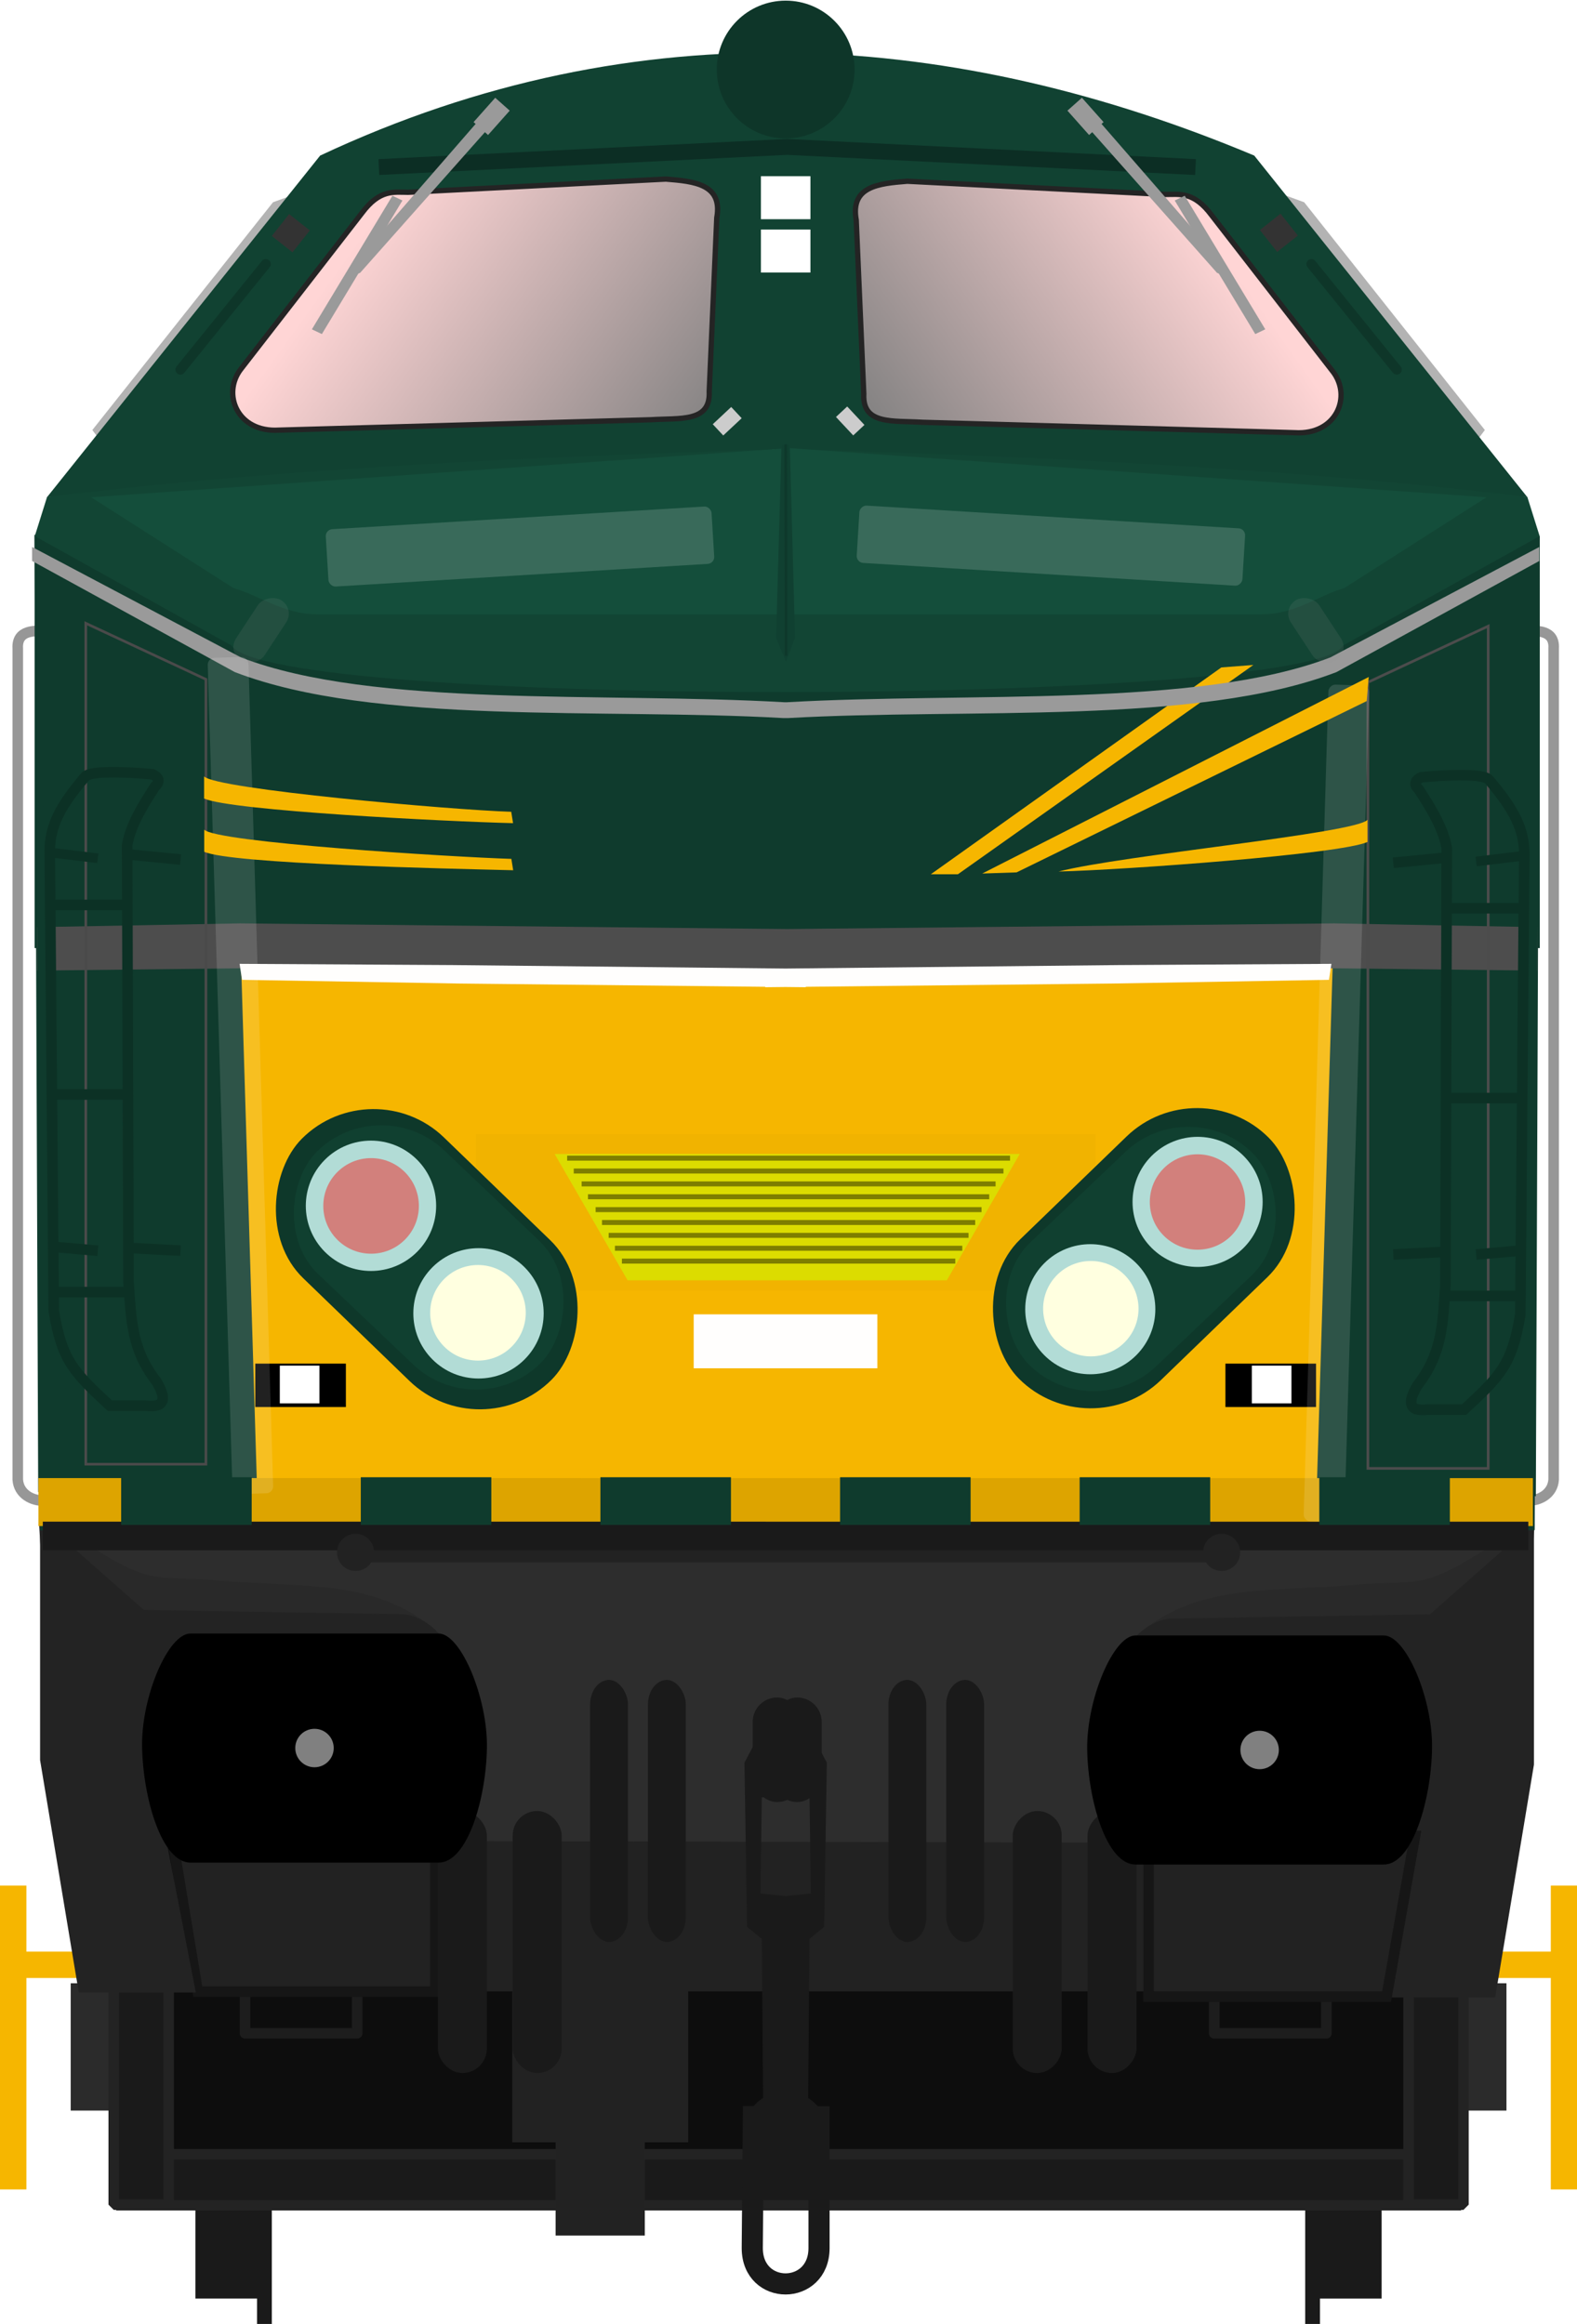 <?xml version="1.0" encoding="utf-8" standalone="no"?>
<!DOCTYPE svg PUBLIC "-//W3C//DTD SVG 1.1//EN" "http://www.w3.org/Graphics/SVG/1.1/DTD/svg11.dtd">
<svg version="1.1" xmlns="http://www.w3.org/2000/svg" height="439.75" width="298.42" xmlns:xlink="http://www.w3.org/1999/xlink">
<defs>
<filter id="filter4868" x="-.122" y="-1.084" width="1.244" height="3.168" color-interpolation-filters="sRGB"><feGaussianBlur stdDeviation="1.754"/></filter>
<linearGradient id="linearGradient4798" x1="61.277" x2="169.78" y1="317.29" y2="316.65" gradientUnits="userSpaceOnUse"><stop stop-color="#ffd5d5" offset="0"/><stop stop-color="#808080" offset="1"/></linearGradient>
<linearGradient id="linearGradient5547" x1="81.041" x2="97.648" y1="108.49" y2="120.45" gradientUnits="userSpaceOnUse" xlink:href="#linearGradient4798"/>
<linearGradient id="linearGradient5555" x1="258.9" x2="198.11" y1="255.36" y2="298.55" gradientUnits="userSpaceOnUse" xlink:href="#linearGradient4798"/><filter id="filter5599" x="-.012" y="-.992" width="1.024" height="2.984" color-interpolation-filters="sRGB"><feGaussianBlur stdDeviation="0.381"/></filter>
<filter id="filter1418" x="-.77" y="-.06" width="2.541" height="1.12" color-interpolation-filters="sRGB"><feGaussianBlur stdDeviation="3.971"/></filter>
<filter id="filter1588" x="-.278" y="-.398" width="1.557" height="1.795" color-interpolation-filters="sRGB"><feGaussianBlur stdDeviation="1.528"/></filter>
<filter id="filter1588-3" x="-.278" y="-.398" width="1.557" height="1.795" color-interpolation-filters="sRGB"><feGaussianBlur stdDeviation="1.528"/></filter>
<filter id="filter1418-5" x="-.77" y="-.06" width="2.541" height="1.12" color-interpolation-filters="sRGB"><feGaussianBlur stdDeviation="3.971"/></filter>
<filter id="filter2051" x="-.352" y="-2.369" width="1.704" height="5.738" color-interpolation-filters="sRGB"><feGaussianBlur stdDeviation="2.839"/></filter>
<filter id="filter2051-2" x="-.352" y="-2.369" width="1.704" height="5.738" color-interpolation-filters="sRGB"><feGaussianBlur stdDeviation="2.839"/></filter>
</defs>
<rect x="26.695" y="97.826" width="245.03" height="231.06" ry="1.306" fill="#f6b600"/>
<g transform="matrix(3.78 0 0 3.78 -.358 -.005)" fill="#b3b3b3">
<path d="m15.002 9.675-1.24 0.451-9.045 11.402 0.523 0.697z"/>
<path d="m64.144 9.675 1.24 0.451 9.045 11.402-0.523 0.697z"/>
</g>
<g transform="matrix(3.78 0 0 3.78 6.001 -2.836)" fill="#f6b600">
<rect x="76.048" y="95.141" width="1.322" height="15.21" stroke-width=".941"/>
<rect transform="rotate(-90)" x="-99.766" y="72.248" width="1.322" height="4.461"/>
<g transform="matrix(-1,0,0,1,75.782,0)">
<rect x="76.048" y="95.141" width="1.322" height="15.21" stroke-width=".941"/>
<rect transform="rotate(-90)" x="-99.766" y="72.248" width="1.322" height="4.461"/>
</g>
</g>
<g transform="matrix(3.78 0 0 3.78 6.577 -2.836)" fill="#2b2b2b">
<rect x="71.5" y="100.03" width="2.176" height="6.373"/>
<rect x="1.8" y="100.03" width="2.176" height="6.373"/>
</g>
<g transform="matrix(1 0 0 1 -32.968 -232.59)" fill="#1a1a1a">
<g transform="translate(-1.67,4.427)">
<rect x="71.611" y="627.74" width="13.436" height="35.357"/>
<rect x="83.278" y="642.91" width="2.796" height="24.997" stroke-width="1.197"/>
</g>
<rect transform="scale(-1,1)" x="-294.42" y="632.17" width="13.436" height="35.357"/>
<rect transform="scale(-1,1)" x="-282.75" y="647.34" width="2.796" height="24.997" stroke-width="1.197"/>
</g>
<g transform="matrix(3.78 0 0 3.78 .001 -.005)">
<rect x="5.635" y="88.107" width="67.687" height="22.048" fill="#0d0d0d" stroke-width=".976"/>
<rect x="25.646" y="99.671" width="8.807" height="7.573" fill="#222" stroke-width=".941"/>
<rect x="5.831" y="107.84" width="67.296" height="2.553" fill="#1a1a1a" stroke="#232323" stroke-linejoin="bevel" stroke-width=".52"/>
<rect x="20.444" y="91.177" width="38.068" height="8.508" fill="#222"/>
</g>
<g transform="matrix(3.78 0 0 3.78 6.883 -2.836)" fill="#1a1a1a" stroke="#232323" stroke-linejoin="bevel" stroke-width=".529">
<rect x="3.874" y="99.9" width="2.748" height="11.211"/>
<rect transform="scale(-1,1)" x="-71.441" y="99.9" width="2.748" height="11.211"/>
</g>
<g transform="matrix(3.78 0 0 3.78 -232.8 -372.78)">
<g stroke-width=".529">
<g transform="translate(-.046)" fill="none" stroke="#979797">
<path d="m138.08 130.2c0.446 7e-3 1.391-0.079 1.331 0.882v41.604c-0.046 0.721-0.716 1.073-1.331 1.052"/>
<path d="m63.854 130.2c-0.446 7e-3 -1.391-0.079-1.331 0.882v41.604c0.046 0.721 0.716 1.073 1.331 1.052"/>
</g>
<g transform="translate(-.556)" fill="none" stroke="#1d1d1d" stroke-linejoin="round">
<path d="m74.411 198.16v2.243h5.614v-2.243"/>
<path d="m122.93 198.16v2.243h5.614v-2.243"/>
</g>
<path d="m71.489 198.32h11.893v-8.03h-13.225z" fill="#222" stroke="#161616"/>
</g>
<path transform="matrix(.265 0 0 .265 63.193 97.901)" d="m1.322 290.61 3.623 59.698 274.29 0.659 4.612-60.36z" fill="#2d2d2d"/>
<rect transform="matrix(1.257 0 0 .623 -26.75 65.229)" x="84.366" y="175.25" width="34.449" height="3.882" fill="#222" filter="url(#filter4868)"/>
<path d="m63.594 174.63c2.239 1.058 3.534 2.216 5.08 2.74 1.072 0.363 2.298 0.212 3.9 0.373 4.331 0.369 7.77-0.093 10.83 2.478l-14.884-0.618z" fill="#292929"/>
<path d="m63.594 174.63 5.197 4.583 12.985 0.212c0.504 0.032 1.717 0.446 2.296 1.812l0.122 8.135c-0.057 1.174-0.66 1.584-1.606 1.512l-12.665-0.086 1.467 7.564h-5.859l-1.937-11.635z" fill="#232323"/>
<path transform="matrix(.265 0 0 .265 63.193 97.901)" d="m37.588 120.36 5 164.11c-3.67e-4 0.531 200 0 200 0l5-164.11-24.598 8.373-77.49 3.412-6-8e-3 -77.316-3.404z" fill="#f6b600"/>
<path d="m63.5 173.31-0.189-47.929 9.827 4.367 1.323 43.562z" fill="#0f3b2d"/>
<rect x="85.413" y="155.4" width="31.012" height="7.815" fill="#f1b300"/>
<g transform="matrix(.265 0 0 .265 52.299 40.931)">
<g transform="translate(2.034,-18)" fill="#1a1a1a">
<rect x="115.74" y="577.79" width="9.25" height="49.502" ry="4.625"/>
<rect x="129.87" y="577.79" width="9.25" height="49.502" ry="4.625"/>
</g>
<rect x="177.24" y="538.35" width="9.25" height="19.751" ry="4.625" fill="#1a1a1a"/>
<path d="m324.83 505.32c-8.461 4.001-13.358 8.377-19.201 10.354-4.05 1.371-8.687 0.801-14.738 1.409-16.37 1.394-29.366-0.353-40.934 9.364l56.253-2.336z" fill="#292929"/>
<path d="m324.83 505.32-19.643 17.321-49.077 0.801c-1.906 0.122-6.491 1.687-8.676 6.847l-0.462 30.745c0.215 4.436 2.493 5.986 6.071 5.714l47.868-0.327-5.546 28.589h22.143l7.321-43.977z" fill="#232323"/>
<g transform="matrix(-1,0,0,1,365.49,-18)" fill="#1a1a1a">
<rect x="115.74" y="577.79" width="9.25" height="49.502" ry="4.625"/>
<rect x="129.87" y="577.79" width="9.25" height="49.502" ry="4.625"/>
</g>
<rect transform="scale(-1,1)" x="-190.28" y="538.35" width="9.25" height="19.751" ry="4.625" fill="#1a1a1a"/>
<path transform="translate(-197.67,-154.7)" d="m293.2 401.78-51.59 64.52 139.82-9.14 139.82 9.14-51.59-64.52c-55.76-23.396-116.09-28.358-176.46 0z" fill="#114232"/>
<rect x="41.59" y="318.97" width="284.34" height="77.815" ry="0" fill="#0f3b2d" style="paint-order:stroke fill markers"/>
<path d="m325.19 500.32 0.714-181.15-37.143 16.506-5 164.64z" fill="#0f3b2d"/>
<path transform="matrix(1 0 0 1 34.55 218.16)" d="m252.53 173.95v0.01l-103.31 1.07-103.38-1.07h-8e-3l-38.324 0.71-2e-4 8.21 38.619-0.44 103.09 1.52 103.08-1.52 38.62 0.44v-8.21l-38.33-0.71-0.06-0.01z" fill="#4d4d4d"/>
<path d="m325.72 332.05-6.55 174.69h5.797z" fill="#0f3b2d"/>
<path d="m316.19 335.97v159.1h-22.73v-148.49z" fill="none" stroke="#4c4c4c" stroke-width=".5"/>
<g fill="none" stroke="#0c3125">
<path d="m322.49 379.39-8.574 1.034" stroke-width="1.825"/>
<g stroke-width="2">
<path d="m308.61 379.66-10.354 1.01"/>
<path d="m322.75 462.49h-14.64"/>
<path d="m316.31 364.97c4.758 5.611 6.699 9.318 6.699 14.187l-0.758 86.873c-1.569 9.558-3.905 11.676-10.607 17.93h-6.809c-3.89 0.485-3.809-1.549-2.03-4.546 4.716-6.039 4.792-11.613 5.303-18.94l0.253-82.58c-0.67-3.902-3.209-7.875-5.303-11.112 0 0-1.641-1.263 0.505-2.273 0 0 11.387-1.14 12.747 0.46z"/>
</g>
</g>
<path d="m183.76 302.32v0.181c-46.394 1.45-93.672 3.433-139.82 9.069l-2.32 7.396 37.143 20.653c7.861 11.97 203.65 11.509 210 0l37.143-20.653-2.322-7.396c-46.15-5.635-93.426-7.619-139.82-9.069z" fill="#124534"/>
<path d="m286.8 287.82-22.857-29.464c-3.377-4.534-6.02-3.929-8.75-3.929l-48.75-2.5c-5.443 0.435-10.783 0.962-9.643 7.321l1.429 32.857c-0.289 5.892 5.458 4.999 11.071 5.357l70.357 1.964c7.878 0.485 10.862-6.885 7.143-11.607z" fill="url(#linearGradient5555)" stroke="#242424" stroke-width="1px"/>
<g fill="none" stroke="#0c3125" stroke-width="2">
<path d="m322.5 425.12h-14.39"/>
<path d="m322.75 389.26h-14.14"/>
<path d="m308.11 454.16-9.849 0.505"/>
<path d="m322.5 453.91-8.586 0.758"/>
</g>
<path transform="translate(41.174,215.32)" d="m98.658 220.36 13.782 23.86h60.301l13.777-23.863z" fill="#dcdc00"/>
<path d="m183.74 243.94-77.195 3.812 0.148 2.99 77.047-3.799 77.086 3.803 0.148-2.996z" fill="#0c2e24"/>
<path d="m296.99 594.86h-44.95v-30.34h50.318z" fill="#222" stroke="#161616" stroke-width="2"/>
<g transform="matrix(-1,0,0,1,334.61,239.04)">
<g transform="matrix(1.075,0,0,1.075,-448.98,-260.68)">
<path d="m453.14 510.02c-3.929 0.017-8.62 11.143-8.48 19.843 0.146 8.999 3.425 20.408 8.48 20.408h43.641c5.055 0 8.334-11.196 8.48-20.195 0.141-8.701-4.551-20.04-8.48-20.057z"/>
<circle cx="474.96" cy="530.14" r="3.378" fill="#808080"/>
</g>
</g>
<g transform="translate(1.03)" fill="#1a1a1a">
<g transform="matrix(.773 0 0 1 56.035 -42.76)">
<rect x="115.74" y="577.79" width="9.25" height="49.502" ry="4.625"/>
<rect x="129.87" y="577.79" width="9.25" height="49.502" ry="4.625"/>
</g>
<g transform="matrix(.773 0 0 1 112.39 -42.76)">
<rect x="115.74" y="577.79" width="9.25" height="49.502" ry="4.625"/>
<rect x="129.87" y="577.79" width="9.25" height="49.502" ry="4.625"/>
</g>
</g>
<path d="m41.8 332.08 6.632 174.69h-5.797z" fill="#0f3b2d"/>
</g>
<path d="m122.73 132.03-14.544 10.353h1.356l14.79-10.476z" fill="#f6b600" stroke-width=".265"/>
<path d="m65.882 129.82v42.095h6.014v-39.289z" fill="none" stroke="#4a4a4a" stroke-width=".132"/>
<g fill="none" stroke="#0c3125">
<path d="m64.215 141.31 2.268 0.274" stroke-width=".483"/>
<g stroke-width=".529">
<path d="m67.886 141.38 2.74 0.267"/>
<path d="m64.145 163.3h3.875"/>
<path d="m65.85 137.5c-1.259 1.484-1.772 2.466-1.772 3.754l0.2 22.985c0.415 2.529 1.033 3.089 2.806 4.744h1.802c1.029 0.128 1.008-0.41 0.537-1.203-1.248-1.598-1.268-3.073-1.403-5.011l-0.067-21.849c0.177-1.032 0.849-2.084 1.403-2.94 0 0 0.434-0.334-0.134-0.601 0 0-3.013-0.302-3.373 0.122z" stroke-width=".529"/>
</g>
</g>
<path d="m73.658 117.08 6.048-7.796c0.894-1.2 1.593-1.04 2.315-1.039l12.898-0.661c1.44 0.115 2.853 0.255 2.551 1.937l-0.378 8.693c0.076 1.559-1.444 1.323-2.929 1.417l-18.615 0.52c-2.084 0.128-2.874-1.822-1.89-3.071z" fill="url(#linearGradient5547)" stroke="#242424" stroke-width=".265px"/>
<g fill="none" stroke="#0c3125" stroke-width=".529">
<path d="m64.212 153.41h3.809"/>
<path d="m64.145 143.92h3.741"/>
<path d="m68.02 161.09 2.606 0.134"/>
<path d="m64.212 161.03 2.272 0.2"/>
</g>
<rect transform="matrix(.719 .695 -.707 .707 0 0)" x="164.3" y="53.613" width="17.374" height="9.966" ry="4.983" fill="#0e382a"/>
<rect transform="matrix(.724 .689 -.712 .702 0 0)" x="165.83" y="55.402" width="15.418" height="8.842" ry="4.421" fill="#104030"/>
<rect x="74.367" y="166.88" width="4.536" height="2.173" ry="0"/>
<rect x="75.595" y="166.98" width="1.984" height="1.89" ry="0" fill="#fff"/>
<g transform="matrix(.265 0 0 .265 61.007 104.18)">
<g transform="matrix(1.075,0,0,1.075,-448.98,-260.68)">
<path d="m453.14 510.02c-3.929 0.017-8.62 11.143-8.48 19.843 0.146 8.999 3.425 20.408 8.48 20.408h43.641c5.055 0 8.334-11.196 8.48-20.195 0.141-8.701-4.551-20.04-8.48-20.057z"/>
<circle cx="474.96" cy="530.14" r="3.378" fill="#808080"/>
</g>
</g>
<g transform="matrix(.168 .168 -.168 .168 148.07 61.243)">
<circle cx="88.768" cy="493" r="13.732" fill="#b2dcd6"/>
<circle cx="120.81" cy="493" r="13.732" fill="#b2dcd6"/>
<circle cx="120.65" cy="493" r="10.07" fill="#ffffe0"/>
<circle cx="88.8" cy="493" r="10.07" fill="#f00" fill-opacity=".42"/>
</g>
<path transform="scale(.265)" d="m249.64 466.09 26.86 17.14c4.743 1.338 9.626 4.967 15.715 4.967h178.43c6.446 0.029 10.972-3.629 15.715-4.967l26.857-17.143-131.7-9.287c-43.959 3.075-87.917 6.187-131.88 9.287z" fill="#144e3b"/>
<path d="m63.511 172.61v2.402h74.816v-2.4h-37.352z" fill="#dda400" stroke-width="1.19"/>
<path d="m63.193 126v0.701l10.14 5.557 0.024 0.01c6.96 2.676 18.464 1.785 27.447 2.297h0.23c8.983-0.512 20.488 0.379 27.447-2.297l0.023-0.01 10.141-5.557v-0.7l-10.461 5.529c-6.627 2.542-18.13 1.726-27.196 2.242h-0.14c-9.065-0.517-20.568 0.3-27.195-2.242z" fill="#9a9a9a"/>
<rect transform="matrix(-.719 .695 .707 .707 0 0)" x="21.549" y="193.87" width="17.374" height="9.966" ry="4.983" fill="#0e382a"/>
<rect transform="matrix(-.724 .689 .712 .702 0 0)" x="24.088" y="194.63" width="15.418" height="8.842" ry="4.421" fill="#104030"/>
<g stroke-width=".237">
<circle transform="matrix(-.707 .707 .707 .707 0 0)" cx="26.339" cy="198.25" r="3.257" fill="#b2dcd6"/>
<circle transform="matrix(-.707 .707 .707 .707 0 0)" cx="33.938" cy="198.25" r="3.257" fill="#b2dcd6"/>
<circle transform="matrix(-.707 .707 .707 .707 0 0)" cx="33.9" cy="198.25" r="2.388" fill="#ffffe0"/>
<circle transform="matrix(-.707 .707 .707 .707 0 0)" cx="26.346" cy="198.25" r="2.388" fill="#f00" fill-opacity=".42"/>
</g>
<rect transform="scale(-1,1)" x="-127.47" y="166.88" width="4.536" height="2.173" ry="0"/>
<rect transform="scale(-1,1)" x="-126.24" y="166.98" width="1.984" height="1.89" ry="0" fill="#fff"/>
<path d="m100.91 185.72v5.3e-4h-1.453l-0.602 1.136 0.133 8.219 0.735 0.602 0.066 7.963a2.117 2.117 0 0 0-0.989 1.79 2.117 2.117 0 0 0 2.117 2.117 2.117 2.117 0 0 0 2.117-2.117 2.117 2.117 0 0 0-0.989-1.788l0.066-7.965 0.735-0.602 0.134-8.219-0.602-1.136h-1.47zm0.013 2.807 1.19 0.066 0.067 4.811-1.264 0.133-1.259-0.133 0.067-4.811 1.199-0.067z" fill="#1a1a1a" stroke-width=".265"/>
<path d="m99.306 204.05-0.059 7.103c0 2.405 3.342 2.385 3.342 0v-7.1" fill="none" stroke="#1a1a1a" stroke-width="1.058"/>
<circle cx="100.92" cy="102.1" r="3.449" fill="#0e3629"/>
<rect x="99.68" y="110.11" width="2.479" height="2.152" fill="#fff" stroke-width=".25"/>
<rect x="99.68" y="107.44" width="2.479" height="2.152" fill="#fff" stroke-width=".25"/>
<g transform="translate(.189)" fill="#333">
<rect transform="rotate(38.35)" x="127.34" y="38.668" width="1.321" height="1.399"/>
<rect transform="matrix(-.784 .62 .62 .784 0 0)" x="-30.649" y="163.67" width="1.321" height="1.399"/>
</g>
<path transform="matrix(.994 0 0 1.558 .6 -97.267)" d="m63.511 174.62v0.921h74.816v-0.92h-37.352z" fill="#1a1a1a" filter="url(#filter5599)" stroke-width=".737"/>
<path d="m100.44 130.55 0.494 1.195 0.454-1.195-0.261-9.616-0.211-0.071-0.206 0.071z" fill="#104031" fill-rule="evenodd"/>
<path d="m100.92 120.86 0.019 10.588" fill="none" stroke="#0e382b" stroke-width=".132"/>
<g transform="translate(-.838)" fill="#fff" fill-opacity=".159">
<rect transform="rotate(-3.481,88.457,125.97)" x="78.783" y="124.54" width="19.348" height="2.876" ry=".345" filter="url(#filter2051)"/>
<rect transform="matrix(-.998 -.061 -.061 .998 211 5.603)" x="78.783" y="124.54" width="19.348" height="2.876" ry=".345" filter="url(#filter2051-2)"/>
</g>
</g>
<g transform="matrix(3.78 0 0 3.78 6.623 -2.836)" fill="none" stroke="#7e7e00" stroke-width=".25px">
<path d="m26.641 58.726h22.17"/>
<path d="m26.97 59.371h21.512"/>
<path d="m27.365 60.015h20.723"/>
<path d="m27.683 60.659h20.087"/>
<path d="m28.067 61.303h19.319"/>
<path d="m28.385 61.947h18.683"/>
<path d="m28.718 62.591h18.017"/>
<path d="m29.032 63.236h17.389"/>
<path d="m29.382 63.88h16.689"/>
</g>
<rect x="105.14" y="404.94" width="16.878" height="18.075" fill="#222" stroke-width="3.995"/>
<g transform="matrix(3.78 0 0 3.78 8.443 -2.836)" fill="#222">
<circle cx="15.568" cy="78.46" r=".93"/>
<circle cx="58.922" cy="78.46" r=".93"/>
</g>
<g transform="matrix(3.78 0 0 3.78 7.047 -2.836)" fill="#9a9a9a">
<g transform="matrix(.14 -.085 .085 .14 67.699 -32.451)">
<path d="m-204.01 159.8 10.375 56.983c-0.06 1.299 3.299 2.444 3.475 1.149l-10.147-59.086z" stroke-width="1.362"/>
<rect transform="matrix(.003 -1 .995 .102 0 0)" x="-258.99" y="-193.47" width="47.673" height="3.381"/>
<rect transform="matrix(.984 -.18 .18 .984 0 0)" x="-230.65" y="111.35" width="5.925" height="9.955"/>
</g>
<g transform="matrix(-.14 -.085 -.085 .14 7.527 -32.451)">
<path d="m-204.01 159.8 10.375 56.983c-0.06 1.299 3.299 2.444 3.475 1.149l-10.147-59.086z" stroke-width="1.362"/>
<rect transform="matrix(.003 -1 .995 .102 0 0)" x="-258.99" y="-193.47" width="47.673" height="3.381"/>
<rect transform="matrix(.984 -.18 .18 .984 0 0)" x="-230.65" y="111.35" width="5.925" height="9.955"/>
</g>
</g>
<g transform="matrix(3.78 0 0 3.78 7.788 -2.836)" fill="#ccc">
<rect transform="rotate(46.922)" x="39.023" y="-10.805" width=".769" height="1.264"/>
<rect transform="rotate(136.92)" x="-15.062" y="-44.235" width=".769" height="1.264"/>
</g>
<g transform="matrix(3.78 0 0 3.78 7.41 -2.836)" fill="none" stroke="#0e3629" stroke-linecap="round" stroke-linejoin="round" stroke-width=".5">
<path d="m11.346 13.968-4.274 5.285"/>
<path d="m63.69 13.968 4.274 5.285"/>
</g>
<g transform="translate(.11)" fill="#999" fill-opacity=".13">
<rect transform="matrix(.549 -.836 .86 .51 -64.585 50.428)" x="-7.981" y="130.01" width="13.703" height="6.277" ry="3.139" filter="url(#filter1588)"/>
<rect transform="matrix(-.549 -.836 -.86 .51 362.79 50.428)" x="-7.981" y="130.01" width="13.703" height="6.277" ry="3.139" filter="url(#filter1588-3)"/>
</g>
<g transform="translate(-.494)" fill="#fff" fill-opacity=".13">
<rect transform="rotate(-1.716)" x="36.024" y="125.64" width="7.71" height="158.32" ry="1.306" filter="url(#filter1418)"/>
<rect transform="matrix(-1 -.03 -.03 1 299.41 5.179)" x="36.024" y="125.64" width="7.71" height="158.32" ry="1.306" filter="url(#filter1418-5)"/>
</g>
<g fill="#f6b600">
<path d="m185.87 165.29 73.136-37.187-0.381 4.556-66.254 32.413z"/>
<path d="m200.31 164.91c12.673-0.309 53.344-3.281 58.463-5.59v-4.192c-2.316 2.583-46.227 6.649-58.463 9.783z"/>
<path d="m97.11 164.67c-12.673-0.309-53.344-1.185-58.463-3.494v-4.192c2.161 2.411 46.813 5.186 58.118 5.534z"/>
<path d="m97.087 155.76c-12.673-0.309-53.344-2.35-58.463-4.658v-4.192c2.161 2.411 46.813 6.351 58.118 6.698z"/>
</g>
<path d="m45.337 182.38 0.467 3.027 40.994 0.699 58.006 0.617v0.082l3.838-0.041 3.838 0.041v-0.082l58.008-0.617 40.992-0.699 0.467-3.027-40.295 0.232-63.01 0.658-63.01-0.658z" fill="#fffefd"/>
<rect x="131.27" y="248.7" width="34.751" height="10.211" fill="#fffefd"/>
<g transform="translate(-9.684 -.233)" fill="#0f3b2d">
<rect x="32.61" y="279.76" width="24.705" height="9.022"/>
<rect x="77.956" y="279.76" width="24.705" height="9.022"/>
<rect x="123.3" y="279.76" width="24.705" height="9.022"/>
<rect x="168.65" y="279.76" width="24.705" height="9.022"/>
<rect x="213.99" y="279.76" width="24.705" height="9.022"/>
<rect x="259.34" y="279.76" width="24.705" height="9.022"/>
</g>
</svg>
